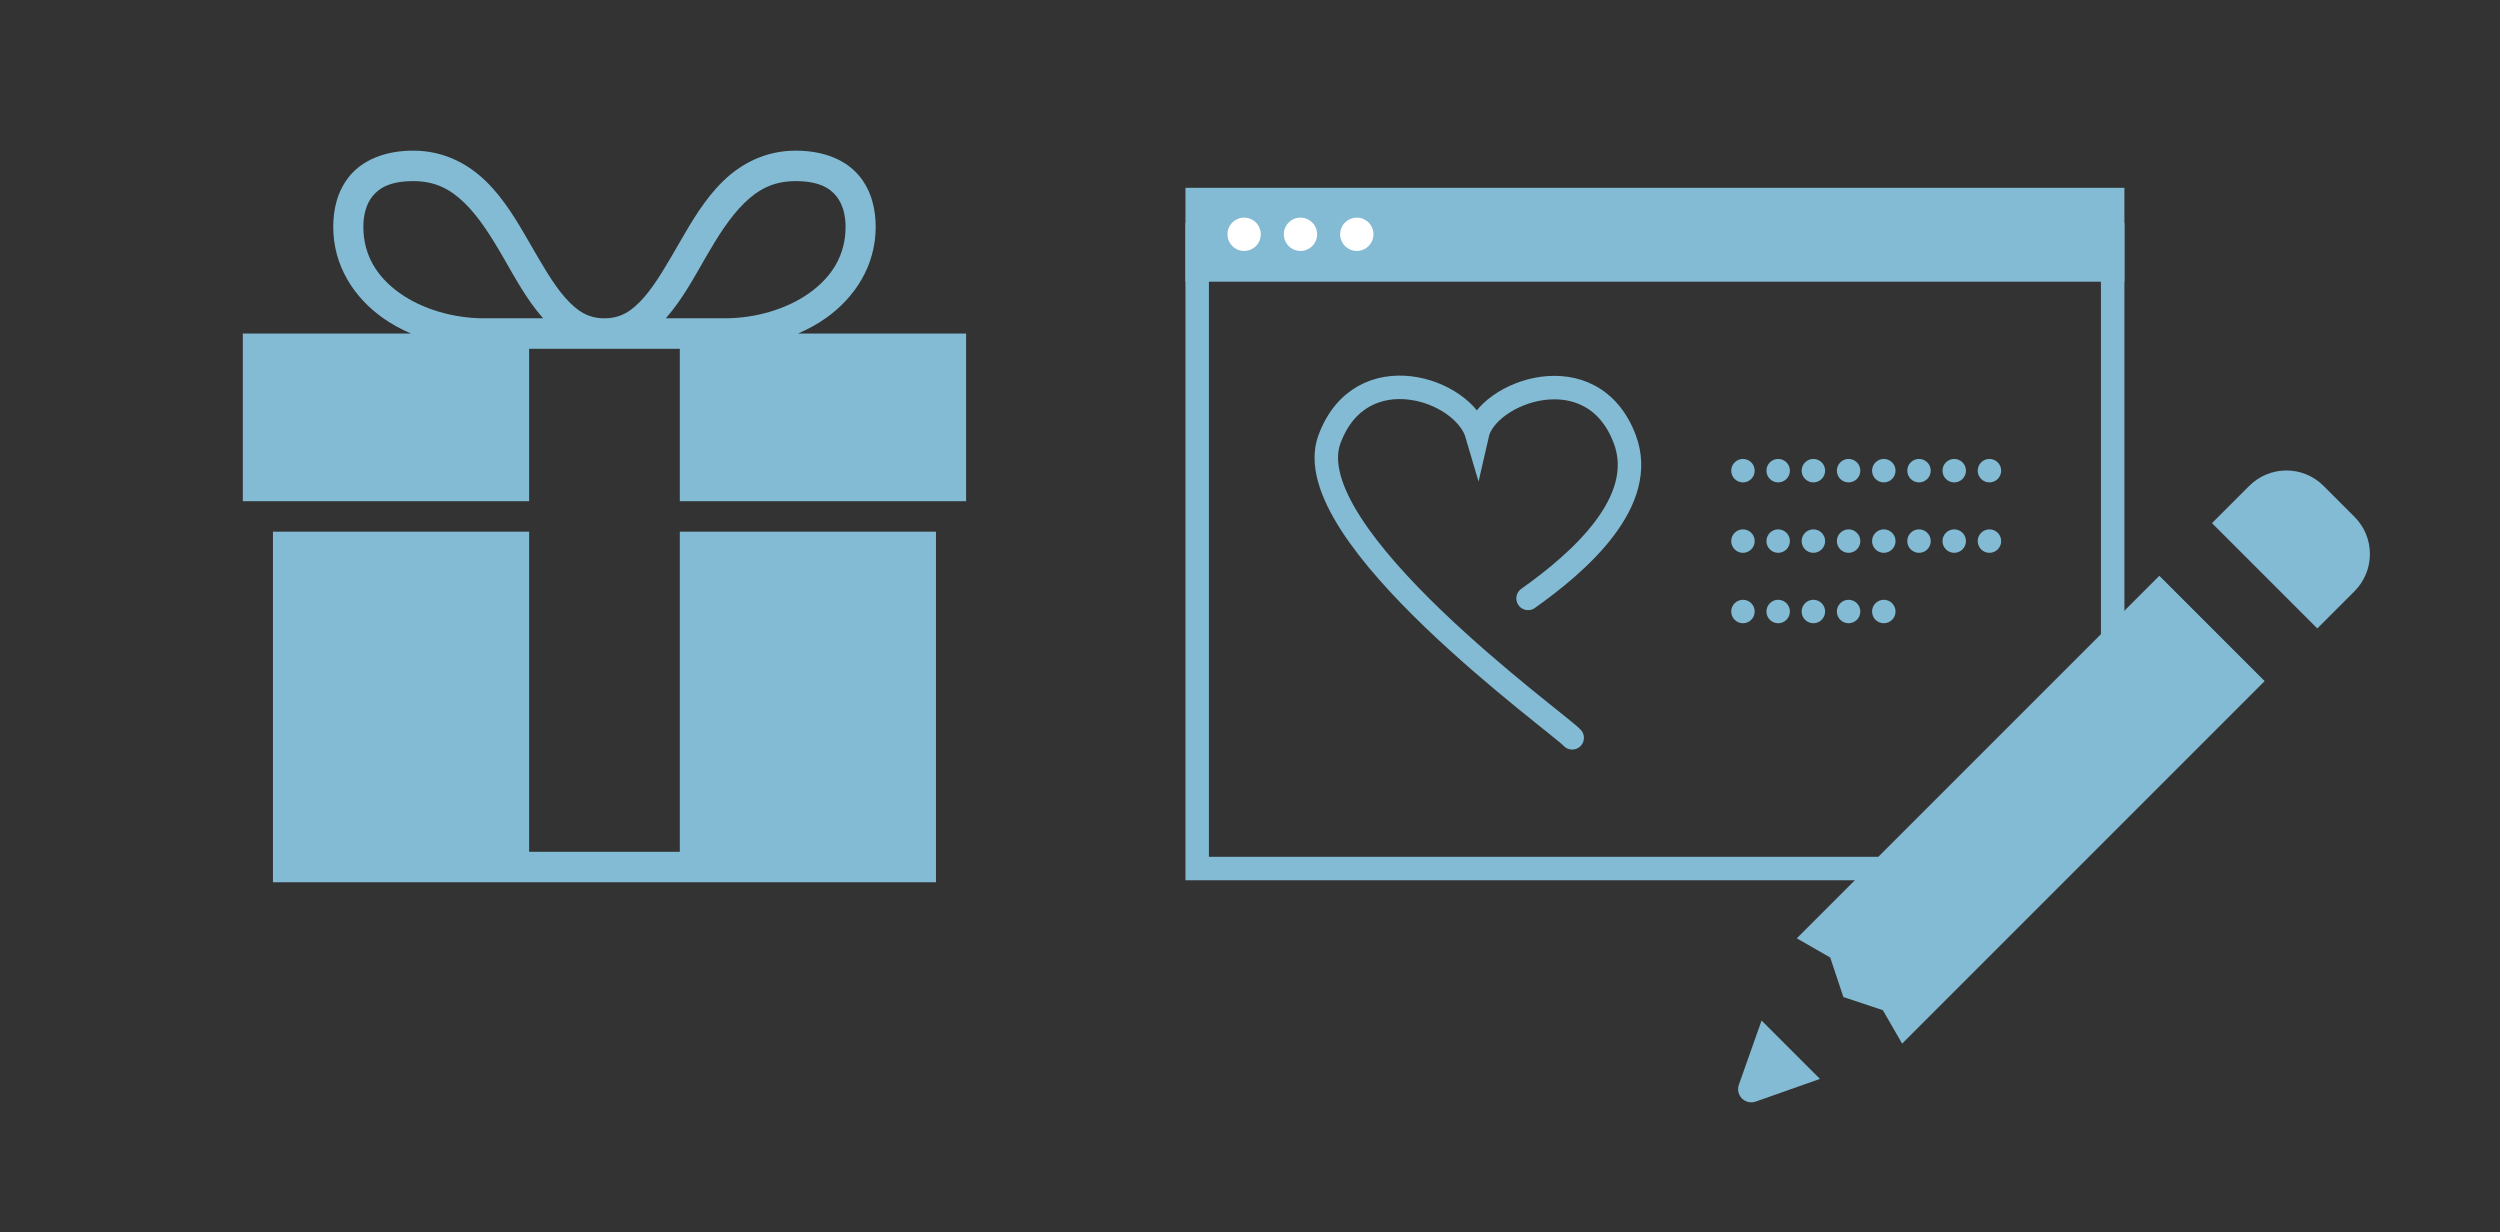<svg width="213" height="105" viewBox="0 0 213 105" fill="none" xmlns="http://www.w3.org/2000/svg">
<rect x="0" y="0" width="213" height="105" fill="#333333" stroke="none"/>
<path d="M35.211 12.835C32.734 12.835 30.888 13.671 29.795 14.985C28.702 16.299 28.391 17.933 28.391 19.328C28.391 22.645 30.166 25.339 32.603 27.079C33.355 27.616 34.153 28.042 35.011 28.418H20.688V42.703H45.081V29.716H57.919V42.703H82.312V28.418H67.99C68.847 28.042 69.644 27.616 70.397 27.079C72.834 25.339 74.609 22.645 74.609 19.328C74.609 17.933 74.298 16.299 73.205 14.985C72.112 13.671 70.266 12.835 67.789 12.835C65.226 12.835 63.155 13.93 61.61 15.432C60.066 16.933 58.957 18.825 57.919 20.626C56.881 22.427 55.903 24.157 54.87 25.334C53.837 26.511 52.894 27.119 51.5 27.119C50.106 27.119 49.163 26.511 48.13 25.334C47.097 24.157 46.119 22.427 45.081 20.626C44.043 18.825 42.934 16.933 41.39 15.432C39.845 13.93 37.774 12.835 35.211 12.835ZM35.211 15.432C37.092 15.432 38.376 16.122 39.584 17.298C40.793 18.475 41.856 20.154 42.874 21.925C43.892 23.695 44.89 25.537 46.204 27.038C46.229 27.069 46.259 27.089 46.284 27.119H41.229C38.641 27.119 35.968 26.338 34.048 24.968C32.127 23.599 30.958 21.747 30.958 19.328C30.958 18.349 31.189 17.38 31.761 16.69C32.333 16 33.27 15.432 35.211 15.432ZM67.789 15.432C69.725 15.432 70.668 16 71.239 16.69C71.811 17.38 72.042 18.349 72.042 19.328C72.042 21.747 70.873 23.599 68.952 24.968C67.032 26.338 64.359 27.119 61.771 27.119H56.716C56.741 27.089 56.771 27.069 56.796 27.038C58.11 25.537 59.108 23.695 60.126 21.925C61.144 20.154 62.207 18.475 63.416 17.298C64.624 16.122 65.908 15.432 67.789 15.432ZM23.255 45.3V75.168H79.745V45.3H57.919V72.571H45.081V45.3H23.255Z" fill="#82BBD3"/>
<path d="M194.801 40.084C193.654 40.086 192.504 40.527 191.629 41.403L188.461 44.571L197.434 53.544L200.601 50.376C202.353 48.624 202.357 45.788 200.606 44.036L197.968 41.399C197.092 40.523 195.947 40.083 194.801 40.084ZM183.975 49.057L153.087 79.944L155.935 81.583L157.057 84.948L160.421 86.069L162.06 88.917L192.947 58.03L183.975 49.057ZM150.086 86.95L148.167 92.37C148.112 92.506 148.083 92.652 148.084 92.799C148.084 93.096 148.202 93.382 148.413 93.592C148.623 93.802 148.908 93.92 149.206 93.92C149.345 93.921 149.483 93.896 149.613 93.846L155.059 91.923L150.086 86.95Z" fill="#82BBD3"/>
<path d="M102 20.001H180V58.605L165.567 74.001H102V20.001Z" stroke="#82BBD3" stroke-width="2"/>
<path d="M103 22.001H179V18.287V18.001H103V22.001Z" stroke="#82BBD3" stroke-width="4"/>
<path d="M130.191 50.984C134.586 47.87 140.424 42.716 138.432 37.42C135.665 30.063 126.681 33.362 125.85 37.039C124.708 33.121 115.944 30.2 113.27 37.425C110.293 45.472 132.911 61.679 133.95 62.862" stroke="#82BBD3" stroke-width="2" stroke-miterlimit="10" stroke-linecap="round"/>
<path d="M148.5 39.401C148.115 39.401 147.8 39.716 147.8 40.101C147.8 40.486 148.115 40.801 148.5 40.801C148.885 40.801 149.2 40.486 149.2 40.101C149.2 39.716 148.885 39.401 148.5 39.401ZM151.5 39.401C151.115 39.401 150.8 39.716 150.8 40.101C150.8 40.486 151.115 40.801 151.5 40.801C151.885 40.801 152.2 40.486 152.2 40.101C152.2 39.716 151.885 39.401 151.5 39.401ZM154.5 39.401C154.115 39.401 153.8 39.716 153.8 40.101C153.8 40.486 154.115 40.801 154.5 40.801C154.885 40.801 155.2 40.486 155.2 40.101C155.2 39.716 154.885 39.401 154.5 39.401ZM157.5 39.401C157.115 39.401 156.8 39.716 156.8 40.101C156.8 40.486 157.115 40.801 157.5 40.801C157.885 40.801 158.2 40.486 158.2 40.101C158.2 39.716 157.885 39.401 157.5 39.401ZM160.5 39.401C160.115 39.401 159.8 39.716 159.8 40.101C159.8 40.486 160.115 40.801 160.5 40.801C160.885 40.801 161.2 40.486 161.2 40.101C161.2 39.716 160.885 39.401 160.5 39.401ZM163.5 39.401C163.115 39.401 162.8 39.716 162.8 40.101C162.8 40.486 163.115 40.801 163.5 40.801C163.885 40.801 164.2 40.486 164.2 40.101C164.2 39.716 163.885 39.401 163.5 39.401ZM166.5 39.401C166.115 39.401 165.8 39.716 165.8 40.101C165.8 40.486 166.115 40.801 166.5 40.801C166.885 40.801 167.2 40.486 167.2 40.101C167.2 39.716 166.885 39.401 166.5 39.401ZM169.5 39.401C169.115 39.401 168.8 39.716 168.8 40.101C168.8 40.486 169.115 40.801 169.5 40.801C169.885 40.801 170.2 40.486 170.2 40.101C170.2 39.716 169.885 39.401 169.5 39.401ZM148.5 45.401C148.115 45.401 147.8 45.716 147.8 46.101C147.8 46.486 148.115 46.801 148.5 46.801C148.885 46.801 149.2 46.486 149.2 46.101C149.2 45.716 148.885 45.401 148.5 45.401ZM151.5 45.401C151.115 45.401 150.8 45.716 150.8 46.101C150.8 46.486 151.115 46.801 151.5 46.801C151.885 46.801 152.2 46.486 152.2 46.101C152.2 45.716 151.885 45.401 151.5 45.401ZM154.5 45.401C154.115 45.401 153.8 45.716 153.8 46.101C153.8 46.486 154.115 46.801 154.5 46.801C154.885 46.801 155.2 46.486 155.2 46.101C155.2 45.716 154.885 45.401 154.5 45.401ZM157.5 45.401C157.115 45.401 156.8 45.716 156.8 46.101C156.8 46.486 157.115 46.801 157.5 46.801C157.885 46.801 158.2 46.486 158.2 46.101C158.2 45.716 157.885 45.401 157.5 45.401ZM160.5 45.401C160.115 45.401 159.8 45.716 159.8 46.101C159.8 46.486 160.115 46.801 160.5 46.801C160.885 46.801 161.2 46.486 161.2 46.101C161.2 45.716 160.885 45.401 160.5 45.401ZM163.5 45.401C163.115 45.401 162.8 45.716 162.8 46.101C162.8 46.486 163.115 46.801 163.5 46.801C163.885 46.801 164.2 46.486 164.2 46.101C164.2 45.716 163.885 45.401 163.5 45.401ZM166.5 45.401C166.115 45.401 165.8 45.716 165.8 46.101C165.8 46.486 166.115 46.801 166.5 46.801C166.885 46.801 167.2 46.486 167.2 46.101C167.2 45.716 166.885 45.401 166.5 45.401ZM169.5 45.401C169.115 45.401 168.8 45.716 168.8 46.101C168.8 46.486 169.115 46.801 169.5 46.801C169.885 46.801 170.2 46.486 170.2 46.101C170.2 45.716 169.885 45.401 169.5 45.401ZM148.5 51.401C148.115 51.401 147.8 51.716 147.8 52.101C147.8 52.486 148.115 52.801 148.5 52.801C148.885 52.801 149.2 52.486 149.2 52.101C149.2 51.716 148.885 51.401 148.5 51.401ZM151.5 51.401C151.115 51.401 150.8 51.716 150.8 52.101C150.8 52.486 151.115 52.801 151.5 52.801C151.885 52.801 152.2 52.486 152.2 52.101C152.2 51.716 151.885 51.401 151.5 51.401ZM154.5 51.401C154.115 51.401 153.8 51.716 153.8 52.101C153.8 52.486 154.115 52.801 154.5 52.801C154.885 52.801 155.2 52.486 155.2 52.101C155.2 51.716 154.885 51.401 154.5 51.401ZM157.5 51.401C157.115 51.401 156.8 51.716 156.8 52.101C156.8 52.486 157.115 52.801 157.5 52.801C157.885 52.801 158.2 52.486 158.2 52.101C158.2 51.716 157.885 51.401 157.5 51.401ZM160.5 51.401C160.115 51.401 159.8 51.716 159.8 52.101C159.8 52.486 160.115 52.801 160.5 52.801C160.885 52.801 161.2 52.486 161.2 52.101C161.2 51.716 160.885 51.401 160.5 51.401Z" fill="#82BBD3"/>
<path d="M148.5 39.101C147.949 39.101 147.5 39.55 147.5 40.101H148.1C148.1 39.882 148.281 39.701 148.5 39.701V39.101ZM147.5 40.101C147.5 40.652 147.949 41.101 148.5 41.101V40.501C148.281 40.501 148.1 40.32 148.1 40.101H147.5ZM148.5 41.101C149.051 41.101 149.5 40.652 149.5 40.101H148.9C148.9 40.32 148.719 40.501 148.5 40.501V41.101ZM149.5 40.101C149.5 39.55 149.051 39.101 148.5 39.101V39.701C148.719 39.701 148.9 39.882 148.9 40.101H149.5ZM151.5 39.101C150.949 39.101 150.5 39.55 150.5 40.101H151.1C151.1 39.882 151.281 39.701 151.5 39.701V39.101ZM150.5 40.101C150.5 40.652 150.949 41.101 151.5 41.101V40.501C151.281 40.501 151.1 40.32 151.1 40.101H150.5ZM151.5 41.101C152.051 41.101 152.5 40.652 152.5 40.101H151.9C151.9 40.32 151.719 40.501 151.5 40.501V41.101ZM152.5 40.101C152.5 39.55 152.051 39.101 151.5 39.101V39.701C151.719 39.701 151.9 39.882 151.9 40.101H152.5ZM154.5 39.101C153.949 39.101 153.5 39.55 153.5 40.101H154.1C154.1 39.882 154.281 39.701 154.5 39.701V39.101ZM153.5 40.101C153.5 40.652 153.949 41.101 154.5 41.101V40.501C154.281 40.501 154.1 40.32 154.1 40.101H153.5ZM154.5 41.101C155.051 41.101 155.5 40.652 155.5 40.101H154.9C154.9 40.32 154.719 40.501 154.5 40.501V41.101ZM155.5 40.101C155.5 39.55 155.051 39.101 154.5 39.101V39.701C154.719 39.701 154.9 39.882 154.9 40.101H155.5ZM157.5 39.101C156.949 39.101 156.5 39.55 156.5 40.101H157.1C157.1 39.882 157.281 39.701 157.5 39.701V39.101ZM156.5 40.101C156.5 40.652 156.949 41.101 157.5 41.101V40.501C157.281 40.501 157.1 40.32 157.1 40.101H156.5ZM157.5 41.101C158.051 41.101 158.5 40.652 158.5 40.101H157.9C157.9 40.32 157.719 40.501 157.5 40.501V41.101ZM158.5 40.101C158.5 39.55 158.051 39.101 157.5 39.101V39.701C157.719 39.701 157.9 39.882 157.9 40.101H158.5ZM160.5 39.101C159.949 39.101 159.5 39.55 159.5 40.101H160.1C160.1 39.882 160.281 39.701 160.5 39.701V39.101ZM159.5 40.101C159.5 40.652 159.949 41.101 160.5 41.101V40.501C160.281 40.501 160.1 40.32 160.1 40.101H159.5ZM160.5 41.101C161.051 41.101 161.5 40.652 161.5 40.101H160.9C160.9 40.32 160.719 40.501 160.5 40.501V41.101ZM161.5 40.101C161.5 39.55 161.051 39.101 160.5 39.101V39.701C160.719 39.701 160.9 39.882 160.9 40.101H161.5ZM163.5 39.101C162.949 39.101 162.5 39.55 162.5 40.101H163.1C163.1 39.882 163.281 39.701 163.5 39.701V39.101ZM162.5 40.101C162.5 40.652 162.949 41.101 163.5 41.101V40.501C163.281 40.501 163.1 40.32 163.1 40.101H162.5ZM163.5 41.101C164.051 41.101 164.5 40.652 164.5 40.101H163.9C163.9 40.32 163.719 40.501 163.5 40.501V41.101ZM164.5 40.101C164.5 39.55 164.051 39.101 163.5 39.101V39.701C163.719 39.701 163.9 39.882 163.9 40.101H164.5ZM166.5 39.101C165.949 39.101 165.5 39.55 165.5 40.101H166.1C166.1 39.882 166.281 39.701 166.5 39.701V39.101ZM165.5 40.101C165.5 40.652 165.949 41.101 166.5 41.101V40.501C166.281 40.501 166.1 40.32 166.1 40.101H165.5ZM166.5 41.101C167.051 41.101 167.5 40.652 167.5 40.101H166.9C166.9 40.32 166.719 40.501 166.5 40.501V41.101ZM167.5 40.101C167.5 39.55 167.051 39.101 166.5 39.101V39.701C166.719 39.701 166.9 39.882 166.9 40.101H167.5ZM169.5 39.101C168.949 39.101 168.5 39.55 168.5 40.101H169.1C169.1 39.882 169.281 39.701 169.5 39.701V39.101ZM168.5 40.101C168.5 40.652 168.949 41.101 169.5 41.101V40.501C169.281 40.501 169.1 40.32 169.1 40.101H168.5ZM169.5 41.101C170.051 41.101 170.5 40.652 170.5 40.101H169.9C169.9 40.32 169.719 40.501 169.5 40.501V41.101ZM170.5 40.101C170.5 39.55 170.051 39.101 169.5 39.101V39.701C169.719 39.701 169.9 39.882 169.9 40.101H170.5ZM148.5 45.101C147.949 45.101 147.5 45.55 147.5 46.101H148.1C148.1 45.882 148.281 45.701 148.5 45.701V45.101ZM147.5 46.101C147.5 46.652 147.949 47.101 148.5 47.101V46.501C148.281 46.501 148.1 46.32 148.1 46.101H147.5ZM148.5 47.101C149.051 47.101 149.5 46.652 149.5 46.101H148.9C148.9 46.32 148.719 46.501 148.5 46.501V47.101ZM149.5 46.101C149.5 45.55 149.051 45.101 148.5 45.101V45.701C148.719 45.701 148.9 45.882 148.9 46.101H149.5ZM151.5 45.101C150.949 45.101 150.5 45.55 150.5 46.101H151.1C151.1 45.882 151.281 45.701 151.5 45.701V45.101ZM150.5 46.101C150.5 46.652 150.949 47.101 151.5 47.101V46.501C151.281 46.501 151.1 46.32 151.1 46.101H150.5ZM151.5 47.101C152.051 47.101 152.5 46.652 152.5 46.101H151.9C151.9 46.32 151.719 46.501 151.5 46.501V47.101ZM152.5 46.101C152.5 45.55 152.051 45.101 151.5 45.101V45.701C151.719 45.701 151.9 45.882 151.9 46.101H152.5ZM154.5 45.101C153.949 45.101 153.5 45.55 153.5 46.101H154.1C154.1 45.882 154.281 45.701 154.5 45.701V45.101ZM153.5 46.101C153.5 46.652 153.949 47.101 154.5 47.101V46.501C154.281 46.501 154.1 46.32 154.1 46.101H153.5ZM154.5 47.101C155.051 47.101 155.5 46.652 155.5 46.101H154.9C154.9 46.32 154.719 46.501 154.5 46.501V47.101ZM155.5 46.101C155.5 45.55 155.051 45.101 154.5 45.101V45.701C154.719 45.701 154.9 45.882 154.9 46.101H155.5ZM157.5 45.101C156.949 45.101 156.5 45.55 156.5 46.101H157.1C157.1 45.882 157.281 45.701 157.5 45.701V45.101ZM156.5 46.101C156.5 46.652 156.949 47.101 157.5 47.101V46.501C157.281 46.501 157.1 46.32 157.1 46.101H156.5ZM157.5 47.101C158.051 47.101 158.5 46.652 158.5 46.101H157.9C157.9 46.32 157.719 46.501 157.5 46.501V47.101ZM158.5 46.101C158.5 45.55 158.051 45.101 157.5 45.101V45.701C157.719 45.701 157.9 45.882 157.9 46.101H158.5ZM160.5 45.101C159.949 45.101 159.5 45.55 159.5 46.101H160.1C160.1 45.882 160.281 45.701 160.5 45.701V45.101ZM159.5 46.101C159.5 46.652 159.949 47.101 160.5 47.101V46.501C160.281 46.501 160.1 46.32 160.1 46.101H159.5ZM160.5 47.101C161.051 47.101 161.5 46.652 161.5 46.101H160.9C160.9 46.32 160.719 46.501 160.5 46.501V47.101ZM161.5 46.101C161.5 45.55 161.051 45.101 160.5 45.101V45.701C160.719 45.701 160.9 45.882 160.9 46.101H161.5ZM163.5 45.101C162.949 45.101 162.5 45.55 162.5 46.101H163.1C163.1 45.882 163.281 45.701 163.5 45.701V45.101ZM162.5 46.101C162.5 46.652 162.949 47.101 163.5 47.101V46.501C163.281 46.501 163.1 46.32 163.1 46.101H162.5ZM163.5 47.101C164.051 47.101 164.5 46.652 164.5 46.101H163.9C163.9 46.32 163.719 46.501 163.5 46.501V47.101ZM164.5 46.101C164.5 45.55 164.051 45.101 163.5 45.101V45.701C163.719 45.701 163.9 45.882 163.9 46.101H164.5ZM166.5 45.101C165.949 45.101 165.5 45.55 165.5 46.101H166.1C166.1 45.882 166.281 45.701 166.5 45.701V45.101ZM165.5 46.101C165.5 46.652 165.949 47.101 166.5 47.101V46.501C166.281 46.501 166.1 46.32 166.1 46.101H165.5ZM166.5 47.101C167.051 47.101 167.5 46.652 167.5 46.101H166.9C166.9 46.32 166.719 46.501 166.5 46.501V47.101ZM167.5 46.101C167.5 45.55 167.051 45.101 166.5 45.101V45.701C166.719 45.701 166.9 45.882 166.9 46.101H167.5ZM169.5 45.101C168.949 45.101 168.5 45.55 168.5 46.101H169.1C169.1 45.882 169.281 45.701 169.5 45.701V45.101ZM168.5 46.101C168.5 46.652 168.949 47.101 169.5 47.101V46.501C169.281 46.501 169.1 46.32 169.1 46.101H168.5ZM169.5 47.101C170.051 47.101 170.5 46.652 170.5 46.101H169.9C169.9 46.32 169.719 46.501 169.5 46.501V47.101ZM170.5 46.101C170.5 45.55 170.051 45.101 169.5 45.101V45.701C169.719 45.701 169.9 45.882 169.9 46.101H170.5ZM148.5 51.101C147.949 51.101 147.5 51.55 147.5 52.101H148.1C148.1 51.882 148.281 51.701 148.5 51.701V51.101ZM147.5 52.101C147.5 52.652 147.949 53.101 148.5 53.101V52.501C148.281 52.501 148.1 52.32 148.1 52.101H147.5ZM148.5 53.101C149.051 53.101 149.5 52.652 149.5 52.101H148.9C148.9 52.32 148.719 52.501 148.5 52.501V53.101ZM149.5 52.101C149.5 51.55 149.051 51.101 148.5 51.101V51.701C148.719 51.701 148.9 51.882 148.9 52.101H149.5ZM151.5 51.101C150.949 51.101 150.5 51.55 150.5 52.101H151.1C151.1 51.882 151.281 51.701 151.5 51.701V51.101ZM150.5 52.101C150.5 52.652 150.949 53.101 151.5 53.101V52.501C151.281 52.501 151.1 52.32 151.1 52.101H150.5ZM151.5 53.101C152.051 53.101 152.5 52.652 152.5 52.101H151.9C151.9 52.32 151.719 52.501 151.5 52.501V53.101ZM152.5 52.101C152.5 51.55 152.051 51.101 151.5 51.101V51.701C151.719 51.701 151.9 51.882 151.9 52.101H152.5ZM154.5 51.101C153.949 51.101 153.5 51.55 153.5 52.101H154.1C154.1 51.882 154.281 51.701 154.5 51.701V51.101ZM153.5 52.101C153.5 52.652 153.949 53.101 154.5 53.101V52.501C154.281 52.501 154.1 52.32 154.1 52.101H153.5ZM154.5 53.101C155.051 53.101 155.5 52.652 155.5 52.101H154.9C154.9 52.32 154.719 52.501 154.5 52.501V53.101ZM155.5 52.101C155.5 51.55 155.051 51.101 154.5 51.101V51.701C154.719 51.701 154.9 51.882 154.9 52.101H155.5ZM157.5 51.101C156.949 51.101 156.5 51.55 156.5 52.101H157.1C157.1 51.882 157.281 51.701 157.5 51.701V51.101ZM156.5 52.101C156.5 52.652 156.949 53.101 157.5 53.101V52.501C157.281 52.501 157.1 52.32 157.1 52.101H156.5ZM157.5 53.101C158.051 53.101 158.5 52.652 158.5 52.101H157.9C157.9 52.32 157.719 52.501 157.5 52.501V53.101ZM158.5 52.101C158.5 51.55 158.051 51.101 157.5 51.101V51.701C157.719 51.701 157.9 51.882 157.9 52.101H158.5ZM160.5 51.101C159.949 51.101 159.5 51.55 159.5 52.101H160.1C160.1 51.882 160.281 51.701 160.5 51.701V51.101ZM159.5 52.101C159.5 52.652 159.949 53.101 160.5 53.101V52.501C160.281 52.501 160.1 52.32 160.1 52.101H159.5ZM160.5 53.101C161.051 53.101 161.5 52.652 161.5 52.101H160.9C160.9 52.32 160.719 52.501 160.5 52.501V53.101ZM161.5 52.101C161.5 51.55 161.051 51.101 160.5 51.101V51.701C160.719 51.701 160.9 51.882 160.9 52.101H161.5Z" fill="#82BBD3"/>
<path d="M104.88 19.961C104.88 20.577 105.384 21.081 106 21.081C106.616 21.081 107.12 20.577 107.12 19.961C107.12 19.345 106.616 18.841 106 18.841C105.384 18.841 104.88 19.345 104.88 19.961ZM109.68 19.961C109.68 20.577 110.184 21.081 110.8 21.081C111.416 21.081 111.92 20.577 111.92 19.961C111.92 19.345 111.416 18.841 110.8 18.841C110.184 18.841 109.68 19.345 109.68 19.961ZM114.48 19.961C114.48 20.577 114.984 21.081 115.6 21.081C116.216 21.081 116.72 20.577 116.72 19.961C116.72 19.345 116.216 18.841 115.6 18.841C114.984 18.841 114.48 19.345 114.48 19.961Z" fill="white"/>
<path d="M104.58 19.961C104.58 20.743 105.218 21.381 106 21.381V20.781C105.55 20.781 105.18 20.411 105.18 19.961H104.58ZM106 21.381C106.782 21.381 107.42 20.743 107.42 19.961H106.82C106.82 20.411 106.45 20.781 106 20.781V21.381ZM107.42 19.961C107.42 19.179 106.782 18.541 106 18.541V19.141C106.45 19.141 106.82 19.511 106.82 19.961H107.42ZM106 18.541C105.218 18.541 104.58 19.179 104.58 19.961H105.18C105.18 19.511 105.55 19.141 106 19.141V18.541ZM109.38 19.961C109.38 20.743 110.018 21.381 110.8 21.381V20.781C110.35 20.781 109.98 20.411 109.98 19.961H109.38ZM110.8 21.381C111.582 21.381 112.22 20.743 112.22 19.961H111.62C111.62 20.411 111.25 20.781 110.8 20.781V21.381ZM112.22 19.961C112.22 19.179 111.582 18.541 110.8 18.541V19.141C111.25 19.141 111.62 19.511 111.62 19.961H112.22ZM110.8 18.541C110.018 18.541 109.38 19.179 109.38 19.961H109.98C109.98 19.511 110.35 19.141 110.8 19.141V18.541ZM114.18 19.961C114.18 20.743 114.818 21.381 115.6 21.381V20.781C115.15 20.781 114.78 20.411 114.78 19.961H114.18ZM115.6 21.381C116.382 21.381 117.02 20.743 117.02 19.961H116.42C116.42 20.411 116.05 20.781 115.6 20.781V21.381ZM117.02 19.961C117.02 19.179 116.382 18.541 115.6 18.541V19.141C116.05 19.141 116.42 19.511 116.42 19.961H117.02ZM115.6 18.541C114.818 18.541 114.18 19.179 114.18 19.961H114.78C114.78 19.511 115.15 19.141 115.6 19.141V18.541Z" fill="white"/>
</svg>
